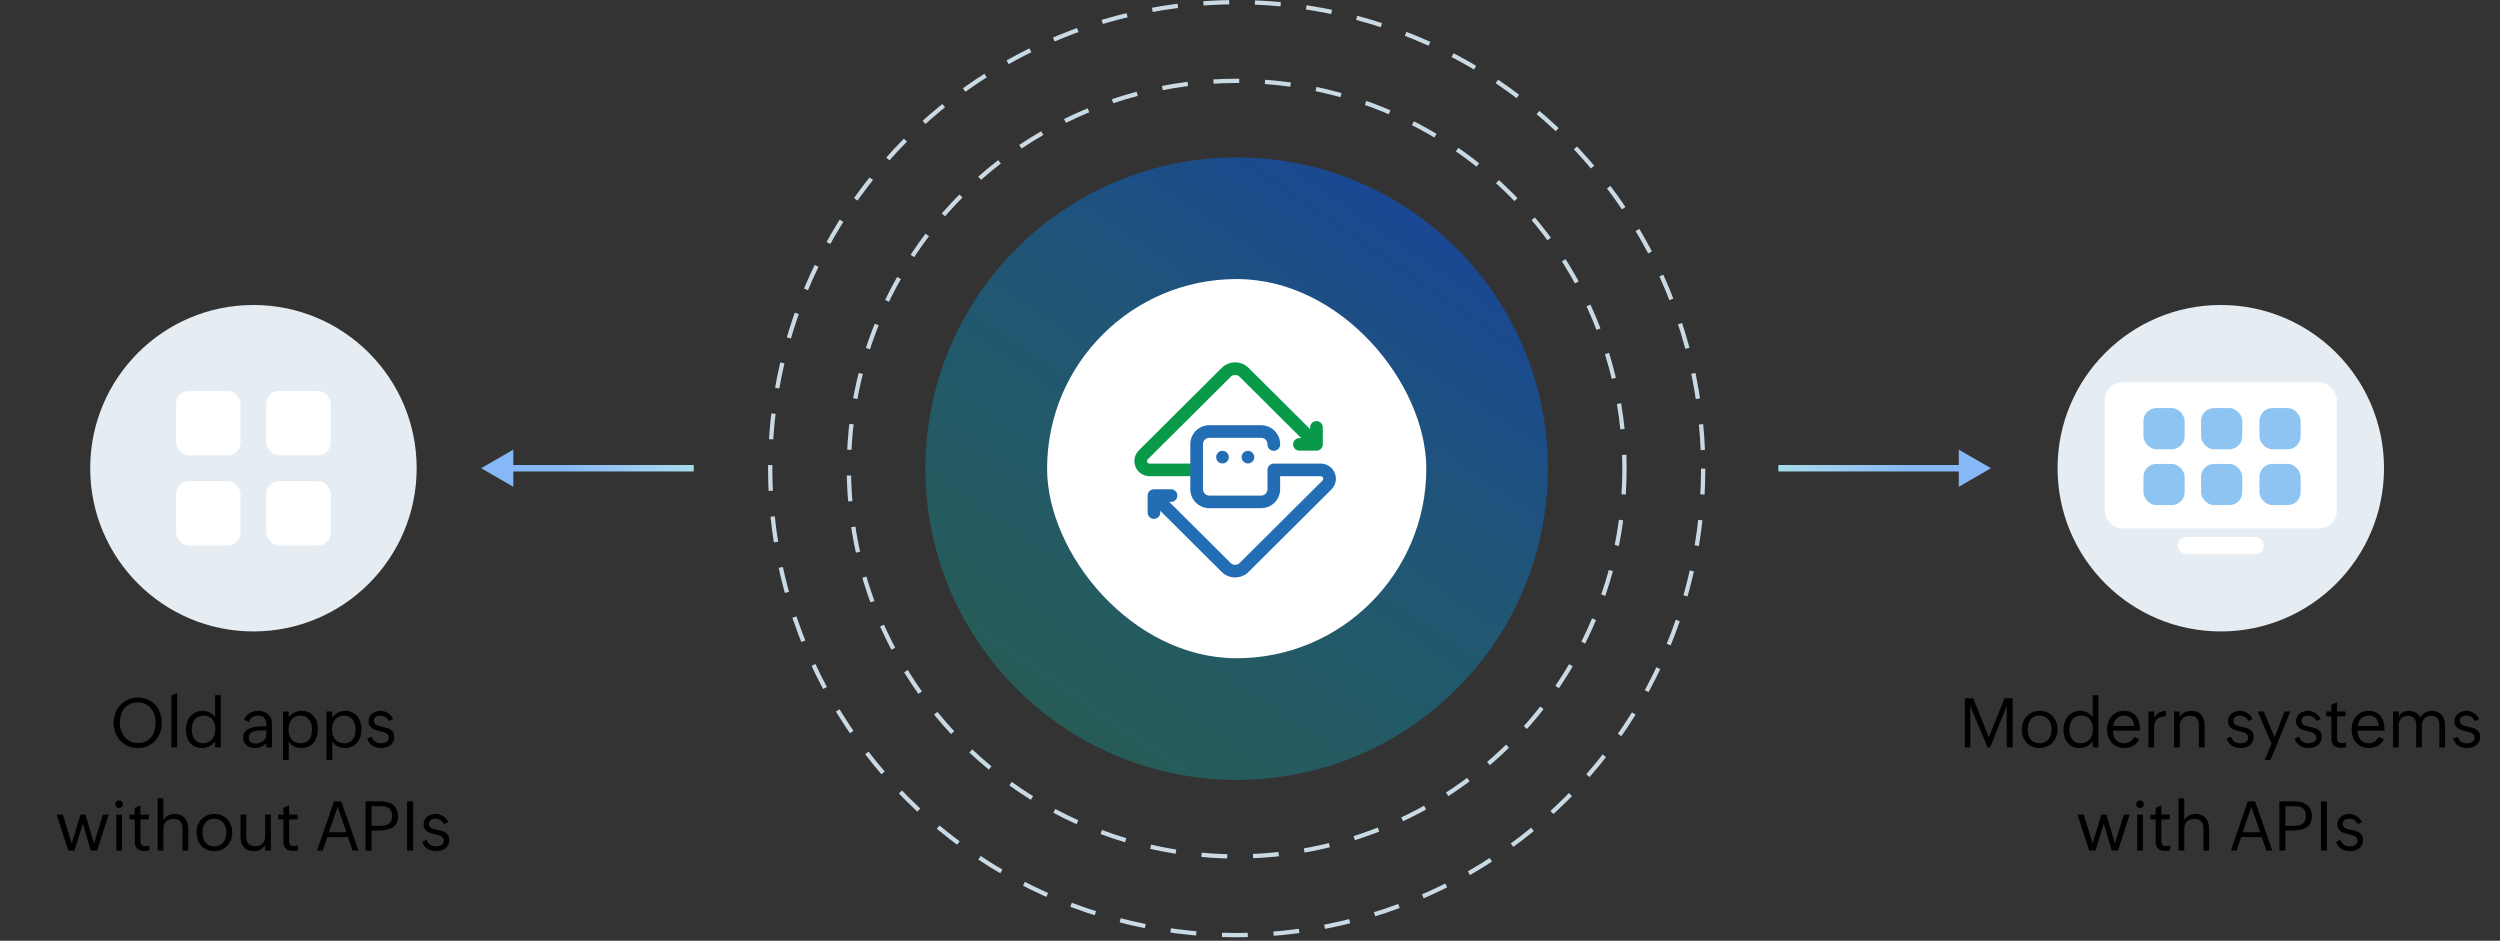 <svg width="582" height="219" viewBox="0 0 582 219" fill="none" xmlns="http://www.w3.org/2000/svg">
<rect x="0" y="0" width="582" height="219" fill="#333333" stroke="none"/>
<circle cx="287.899" cy="109.1" r="72.456" fill="url(#paint0_linear_6197_308)"/>
<circle cx="287.901" cy="109.1" r="90.278" stroke="#CADAE5" stroke-dasharray="6 6"/>
<circle cx="287.901" cy="109.1" r="108.6" stroke="#CADAE5" stroke-dasharray="6 6"/>
<rect x="243.762" y="64.961" width="88.279" height="88.279" rx="44.14" fill="white"/>
<path d="M307.616 104.379C307.625 104.369 307.633 104.359 307.642 104.348C307.649 104.34 307.654 104.333 307.661 104.324C307.67 104.312 307.678 104.3 307.687 104.288C307.692 104.281 307.698 104.274 307.703 104.265C307.711 104.253 307.72 104.239 307.727 104.227C307.732 104.22 307.736 104.214 307.741 104.205C307.748 104.193 307.757 104.179 307.763 104.167C307.769 104.158 307.772 104.151 307.777 104.143C307.784 104.131 307.789 104.119 307.796 104.107C307.802 104.098 307.805 104.088 307.81 104.079C307.816 104.067 307.821 104.056 307.826 104.044C307.831 104.034 307.836 104.022 307.84 104.012C307.843 104.001 307.848 103.991 307.852 103.98C307.857 103.968 307.862 103.956 307.866 103.942C307.869 103.934 307.873 103.925 307.875 103.917C307.88 103.903 307.883 103.889 307.888 103.873C307.89 103.865 307.894 103.858 307.895 103.849C307.899 103.834 307.904 103.818 307.907 103.803C307.909 103.796 307.911 103.789 307.913 103.78C307.916 103.765 307.92 103.749 307.923 103.732C307.923 103.725 307.927 103.716 307.927 103.709C307.93 103.694 307.932 103.678 307.935 103.661C307.935 103.652 307.937 103.644 307.939 103.635C307.94 103.62 307.942 103.606 307.944 103.59C307.944 103.578 307.946 103.568 307.947 103.556C307.947 103.544 307.949 103.532 307.951 103.519C307.951 103.499 307.951 103.476 307.951 103.456C307.951 103.452 307.951 103.45 307.951 103.447V99.493C307.951 98.683 307.292 98.025 306.476 98.025C305.661 98.025 305.001 98.681 305.001 99.493V99.904L290.671 85.645C289.834 84.813 288.724 84.356 287.543 84.356C286.361 84.356 285.251 84.813 284.414 85.645L265.12 104.849C264.105 105.859 263.803 107.366 264.353 108.687C264.903 110.008 266.185 110.861 267.622 110.861H278.562C279.376 110.861 280.037 110.205 280.037 109.393C280.037 108.582 279.378 107.926 278.562 107.926H267.622C267.278 107.926 267.133 107.7 267.077 107.563C267.022 107.427 266.963 107.164 267.205 106.924L286.502 87.721C286.781 87.443 287.15 87.291 287.544 87.291C287.938 87.291 288.308 87.443 288.587 87.721L302.918 101.983H302.505C301.691 101.983 301.03 102.639 301.03 103.45C301.03 104.262 301.689 104.918 302.505 104.918H306.476C306.5 104.918 306.526 104.918 306.551 104.916C306.559 104.916 306.57 104.916 306.579 104.915C306.592 104.915 306.608 104.913 306.622 104.911C306.636 104.911 306.648 104.908 306.662 104.906C306.672 104.906 306.683 104.904 306.693 104.902C306.707 104.901 306.722 104.897 306.736 104.896C306.745 104.896 306.754 104.892 306.762 104.89C306.778 104.887 306.792 104.884 306.808 104.88C306.816 104.878 306.825 104.877 306.834 104.875C306.847 104.871 306.861 104.868 306.877 104.863C306.886 104.861 306.894 104.858 306.905 104.856C306.919 104.852 306.931 104.847 306.945 104.844C306.955 104.84 306.965 104.837 306.974 104.833C306.986 104.83 306.997 104.825 307.009 104.82C307.019 104.816 307.031 104.811 307.042 104.806C307.052 104.802 307.063 104.797 307.071 104.792C307.083 104.787 307.096 104.782 307.108 104.775C307.116 104.771 307.125 104.766 307.134 104.763C307.148 104.756 307.16 104.749 307.174 104.742C307.181 104.738 307.187 104.733 307.196 104.73C307.21 104.723 307.224 104.714 307.238 104.706C307.245 104.702 307.252 104.697 307.257 104.694C307.271 104.685 307.285 104.676 307.299 104.668C307.305 104.662 307.312 104.659 307.318 104.654C307.33 104.645 307.344 104.637 307.356 104.626C307.363 104.621 307.371 104.614 307.378 104.609C307.389 104.6 307.401 104.592 307.411 104.583C307.422 104.574 307.432 104.566 307.441 104.557C307.449 104.55 307.456 104.543 307.465 104.536C307.501 104.504 307.536 104.469 307.569 104.433C307.576 104.426 307.583 104.417 307.588 104.41C307.597 104.4 307.607 104.39 307.616 104.379Z" fill="#089949"/>
<path d="M284.596 107.887C285.41 107.887 286.071 107.23 286.071 106.42C286.071 105.609 285.41 104.952 284.596 104.952C283.781 104.952 283.121 105.609 283.121 106.42C283.121 107.23 283.781 107.887 284.596 107.887Z" fill="#226DB4"/>
<path d="M290.52 107.891C291.334 107.891 291.994 107.234 291.994 106.423C291.994 105.612 291.334 104.955 290.52 104.955C289.705 104.955 289.045 105.612 289.045 106.423C289.045 107.234 289.705 107.891 290.52 107.891Z" fill="#226DB4"/>
<path d="M310.732 110.1C310.182 108.779 308.9 107.926 307.464 107.926H296.542C295.728 107.926 295.067 108.582 295.067 109.394V113.899C295.067 114.71 294.405 115.37 293.589 115.37H281.533C280.718 115.37 280.055 114.71 280.055 113.899V103.396C280.055 102.584 280.718 101.925 281.533 101.925H293.589C294.405 101.925 295.067 102.584 295.067 103.396V103.485C295.067 104.295 295.727 104.953 296.542 104.953C297.357 104.953 298.017 104.297 298.017 103.485V103.396C298.017 100.966 296.03 98.989 293.589 98.989H281.533C279.092 98.989 277.105 100.966 277.105 103.396V113.899C277.105 116.328 279.092 118.305 281.533 118.305H293.589C296.03 118.305 298.017 116.328 298.017 113.899V110.862H307.464C307.807 110.862 307.953 111.088 308.008 111.224C308.064 111.359 308.123 111.623 307.88 111.863L288.584 131.067C288.01 131.638 287.074 131.638 286.498 131.067L272.201 116.838H272.614C273.427 116.838 274.088 116.181 274.088 115.37C274.088 114.558 273.429 113.902 272.614 113.902H268.642C268.618 113.902 268.592 113.902 268.568 113.904C268.559 113.904 268.549 113.904 268.54 113.906C268.526 113.906 268.51 113.907 268.497 113.909C268.483 113.909 268.47 113.913 268.457 113.914C268.446 113.914 268.436 113.916 268.425 113.918C268.411 113.92 268.396 113.923 268.382 113.925C268.373 113.925 268.365 113.928 268.354 113.93C268.339 113.933 268.325 113.937 268.309 113.94C268.3 113.942 268.292 113.944 268.283 113.945C268.269 113.949 268.255 113.952 268.24 113.958C268.231 113.959 268.222 113.963 268.212 113.964C268.198 113.968 268.186 113.973 268.172 113.977C268.162 113.98 268.151 113.983 268.143 113.987C268.13 113.99 268.12 113.995 268.108 114.001C268.097 114.004 268.085 114.009 268.075 114.014C268.065 114.018 268.054 114.023 268.045 114.028C268.033 114.033 268.021 114.039 268.009 114.046C268 114.049 267.992 114.054 267.983 114.058C267.969 114.065 267.957 114.071 267.943 114.078C267.936 114.082 267.929 114.087 267.921 114.09C267.907 114.097 267.893 114.106 267.879 114.115C267.872 114.118 267.867 114.123 267.86 114.127C267.846 114.135 267.832 114.144 267.818 114.153C267.811 114.156 267.806 114.161 267.799 114.166C267.785 114.175 267.773 114.185 267.759 114.194C267.752 114.199 267.745 114.204 267.738 114.211C267.726 114.22 267.716 114.229 267.704 114.239C267.695 114.246 267.685 114.254 267.676 114.263C267.667 114.27 267.659 114.279 267.65 114.286C267.633 114.301 267.613 114.318 267.598 114.336C267.58 114.353 267.565 114.37 267.547 114.387C267.539 114.396 267.532 114.405 267.525 114.413C267.516 114.422 267.509 114.432 267.501 114.441C267.492 114.453 267.483 114.463 267.473 114.476C267.468 114.482 267.461 114.489 267.456 114.498C267.447 114.51 267.436 114.524 267.428 114.536C267.423 114.543 267.419 114.55 267.414 114.555C267.405 114.569 267.397 114.583 267.388 114.595C267.384 114.602 267.379 114.608 267.376 114.614C267.367 114.627 267.36 114.641 267.351 114.653C267.348 114.66 267.343 114.669 267.339 114.676C267.332 114.688 267.325 114.702 267.318 114.716C267.315 114.724 267.31 114.733 267.306 114.741C267.301 114.753 267.296 114.766 267.291 114.778C267.286 114.788 267.282 114.798 267.277 114.809C267.272 114.819 267.268 114.831 267.265 114.842C267.259 114.854 267.256 114.866 267.251 114.878C267.247 114.888 267.244 114.897 267.24 114.907C267.235 114.921 267.232 114.933 267.227 114.947C267.223 114.956 267.221 114.964 267.22 114.973C267.216 114.987 267.211 115.002 267.207 115.016C267.206 115.025 267.204 115.031 267.202 115.04C267.199 115.056 267.195 115.069 267.192 115.085C267.192 115.094 267.188 115.102 267.187 115.111C267.183 115.126 267.181 115.14 267.18 115.156C267.18 115.166 267.178 115.175 267.176 115.185C267.176 115.199 267.173 115.213 267.171 115.227C267.171 115.24 267.169 115.254 267.168 115.268C267.168 115.278 267.168 115.289 267.166 115.299C267.166 115.323 267.164 115.347 267.164 115.372V119.324C267.164 120.134 267.823 120.792 268.639 120.792C269.454 120.792 270.113 120.135 270.113 119.324V118.913L284.411 133.142C285.274 134 286.406 134.429 287.539 134.429C288.672 134.429 289.805 133.999 290.667 133.14L309.964 113.937C310.979 112.927 311.28 111.419 310.73 110.098L310.732 110.1Z" fill="#226DB4"/>
<path d="M112 109L119.5 113.33V104.67L112 109ZM161.5 108.25H118.75V109.75H161.5V108.25Z" fill="url(#paint1_linear_6197_308)"/>
<path d="M463.5 109L456 113.33V104.67L463.5 109ZM414 108.25H456.75V109.75H414V108.25Z" fill="url(#paint2_linear_6197_308)"/>
<circle cx="59" cy="109" r="38" fill="#E5EDF2"/>
<circle cx="517" cy="109" r="38" fill="#E5EDF2"/>
<rect x="490" y="89" width="54" height="34" rx="4" fill="white"/>
<rect x="507" y="125" width="20" height="4" rx="2" fill="white"/>
<path d="M32.086 174.141C31.253 174.141 30.49 173.99 29.797 173.688C29.104 173.38 28.51 172.961 28.016 172.43C27.526 171.898 27.143 171.276 26.867 170.562C26.596 169.849 26.461 169.083 26.461 168.266C26.461 167.443 26.599 166.674 26.875 165.961C27.151 165.242 27.539 164.62 28.039 164.094C28.539 163.568 29.135 163.154 29.828 162.852C30.521 162.549 31.284 162.398 32.117 162.398C32.961 162.398 33.724 162.552 34.406 162.859C35.094 163.167 35.677 163.586 36.156 164.117C36.641 164.648 37.013 165.271 37.273 165.984C37.539 166.698 37.672 167.458 37.672 168.266C37.672 169.083 37.536 169.849 37.266 170.562C37 171.276 36.622 171.898 36.133 172.43C35.643 172.961 35.055 173.38 34.367 173.688C33.685 173.99 32.925 174.141 32.086 174.141ZM32.125 172.992C32.828 172.992 33.438 172.862 33.953 172.602C34.469 172.341 34.896 171.99 35.234 171.547C35.573 171.104 35.823 170.594 35.984 170.016C36.151 169.432 36.234 168.82 36.234 168.18C36.234 167.555 36.143 166.961 35.961 166.398C35.779 165.836 35.51 165.344 35.156 164.922C34.807 164.495 34.375 164.156 33.859 163.906C33.349 163.651 32.76 163.523 32.094 163.523C31.375 163.523 30.753 163.651 30.227 163.906C29.701 164.156 29.263 164.5 28.914 164.938C28.57 165.37 28.315 165.878 28.148 166.461C27.982 167.044 27.898 167.669 27.898 168.336C27.898 168.956 27.995 169.547 28.188 170.109C28.385 170.672 28.667 171.167 29.031 171.594C29.396 172.021 29.838 172.362 30.359 172.617C30.885 172.867 31.474 172.992 32.125 172.992ZM39.891 161.898L41.234 161.305V174H39.891V161.898ZM50.078 172.555C49.922 172.794 49.729 173.013 49.5 173.211C49.276 173.409 49.029 173.576 48.758 173.711C48.487 173.846 48.203 173.951 47.906 174.023C47.615 174.102 47.328 174.141 47.047 174.141C46.417 174.141 45.865 174.029 45.391 173.805C44.917 173.576 44.523 173.268 44.211 172.883C43.898 172.492 43.664 172.036 43.508 171.516C43.352 170.995 43.273 170.44 43.273 169.852C43.273 169.273 43.359 168.721 43.531 168.195C43.708 167.664 43.964 167.198 44.297 166.797C44.63 166.396 45.036 166.078 45.516 165.844C45.995 165.604 46.542 165.484 47.156 165.484C47.453 165.484 47.742 165.516 48.023 165.578C48.305 165.635 48.57 165.727 48.82 165.852C49.075 165.971 49.31 166.125 49.523 166.312C49.737 166.5 49.922 166.721 50.078 166.977V161.844H51.406V174H50.078V172.555ZM47.242 173.031C47.737 173.031 48.164 172.945 48.523 172.773C48.883 172.602 49.182 172.367 49.422 172.07C49.661 171.773 49.839 171.424 49.953 171.023C50.068 170.622 50.125 170.193 50.125 169.734C50.125 169.292 50.07 168.88 49.961 168.5C49.852 168.115 49.685 167.781 49.461 167.5C49.237 167.219 48.95 166.997 48.602 166.836C48.258 166.674 47.849 166.594 47.375 166.594C46.87 166.594 46.443 166.685 46.094 166.867C45.75 167.044 45.469 167.286 45.25 167.594C45.036 167.896 44.883 168.247 44.789 168.648C44.695 169.049 44.648 169.471 44.648 169.914C44.648 170.31 44.7 170.695 44.805 171.07C44.909 171.445 45.068 171.779 45.281 172.07C45.495 172.362 45.763 172.596 46.086 172.773C46.414 172.945 46.8 173.031 47.242 173.031ZM61.992 172.945C61.69 173.346 61.302 173.646 60.828 173.844C60.354 174.042 59.862 174.141 59.352 174.141C58.982 174.141 58.63 174.089 58.297 173.984C57.964 173.88 57.672 173.727 57.422 173.523C57.172 173.315 56.971 173.06 56.82 172.758C56.675 172.451 56.602 172.096 56.602 171.695C56.602 171.268 56.682 170.909 56.844 170.617C57.01 170.32 57.229 170.076 57.5 169.883C57.776 169.69 58.091 169.539 58.445 169.43C58.8 169.32 59.164 169.242 59.539 169.195C59.919 169.143 60.294 169.112 60.664 169.102C61.039 169.091 61.383 169.086 61.695 169.086H61.992V169.031C61.992 168.672 61.966 168.344 61.914 168.047C61.867 167.745 61.771 167.487 61.625 167.273C61.484 167.06 61.284 166.893 61.023 166.773C60.768 166.654 60.435 166.594 60.023 166.594C59.794 166.594 59.57 166.628 59.352 166.695C59.133 166.763 58.93 166.862 58.742 166.992C58.555 167.117 58.391 167.271 58.25 167.453C58.109 167.63 58.003 167.828 57.93 168.047L56.797 167.555C56.948 167.206 57.135 166.904 57.359 166.648C57.589 166.388 57.846 166.172 58.133 166C58.419 165.828 58.729 165.701 59.062 165.617C59.396 165.529 59.745 165.484 60.109 165.484C60.578 165.484 61.008 165.555 61.398 165.695C61.794 165.831 62.133 166.029 62.414 166.289C62.7 166.549 62.922 166.867 63.078 167.242C63.24 167.617 63.32 168.042 63.32 168.516V174H61.992V172.945ZM60.844 170.031C60.661 170.031 60.464 170.039 60.25 170.055C60.036 170.065 59.82 170.091 59.602 170.133C59.388 170.174 59.18 170.232 58.977 170.305C58.773 170.378 58.594 170.477 58.438 170.602C58.286 170.721 58.164 170.87 58.07 171.047C57.977 171.224 57.93 171.435 57.93 171.68C57.93 171.935 57.966 172.154 58.039 172.336C58.117 172.513 58.224 172.659 58.359 172.773C58.495 172.883 58.656 172.964 58.844 173.016C59.031 173.062 59.237 173.086 59.461 173.086C59.768 173.086 60.073 173.044 60.375 172.961C60.677 172.872 60.948 172.742 61.188 172.57C61.427 172.398 61.62 172.188 61.766 171.938C61.917 171.688 61.992 171.398 61.992 171.07V170.031H60.844ZM65.883 165.633H67.211V167.039C67.357 166.794 67.542 166.578 67.766 166.391C67.995 166.198 68.242 166.034 68.508 165.898C68.779 165.763 69.06 165.661 69.352 165.594C69.643 165.521 69.927 165.484 70.203 165.484C70.838 165.484 71.393 165.599 71.867 165.828C72.346 166.057 72.742 166.367 73.055 166.758C73.372 167.148 73.609 167.602 73.766 168.117C73.927 168.633 74.008 169.18 74.008 169.758C74.008 170.346 73.924 170.906 73.758 171.438C73.596 171.969 73.357 172.435 73.039 172.836C72.727 173.237 72.336 173.555 71.867 173.789C71.398 174.023 70.859 174.141 70.25 174.141C69.948 174.141 69.648 174.109 69.352 174.047C69.055 173.984 68.773 173.891 68.508 173.766C68.242 173.635 67.997 173.477 67.773 173.289C67.549 173.096 67.362 172.872 67.211 172.617V176.914H65.883V165.633ZM69.992 173.031C70.492 173.031 70.912 172.943 71.25 172.766C71.588 172.589 71.859 172.352 72.062 172.055C72.266 171.753 72.412 171.404 72.5 171.008C72.588 170.612 72.633 170.195 72.633 169.758C72.633 169.352 72.578 168.958 72.469 168.578C72.359 168.198 72.195 167.862 71.977 167.57C71.758 167.273 71.482 167.036 71.148 166.859C70.815 166.682 70.424 166.594 69.977 166.594C69.487 166.594 69.065 166.682 68.711 166.859C68.357 167.031 68.065 167.266 67.836 167.562C67.607 167.859 67.438 168.203 67.328 168.594C67.219 168.984 67.164 169.398 67.164 169.836C67.164 170.294 67.221 170.719 67.336 171.109C67.456 171.495 67.633 171.831 67.867 172.117C68.102 172.404 68.396 172.628 68.75 172.789C69.104 172.951 69.518 173.031 69.992 173.031ZM76.023 165.633H77.352V167.039C77.497 166.794 77.682 166.578 77.906 166.391C78.135 166.198 78.383 166.034 78.648 165.898C78.919 165.763 79.201 165.661 79.492 165.594C79.784 165.521 80.068 165.484 80.344 165.484C80.979 165.484 81.534 165.599 82.008 165.828C82.487 166.057 82.883 166.367 83.195 166.758C83.513 167.148 83.75 167.602 83.906 168.117C84.068 168.633 84.148 169.18 84.148 169.758C84.148 170.346 84.065 170.906 83.898 171.438C83.737 171.969 83.497 172.435 83.18 172.836C82.867 173.237 82.477 173.555 82.008 173.789C81.539 174.023 81 174.141 80.391 174.141C80.088 174.141 79.789 174.109 79.492 174.047C79.195 173.984 78.914 173.891 78.648 173.766C78.383 173.635 78.138 173.477 77.914 173.289C77.69 173.096 77.503 172.872 77.352 172.617V176.914H76.023V165.633ZM80.133 173.031C80.633 173.031 81.052 172.943 81.391 172.766C81.729 172.589 82 172.352 82.203 172.055C82.406 171.753 82.552 171.404 82.641 171.008C82.729 170.612 82.773 170.195 82.773 169.758C82.773 169.352 82.719 168.958 82.609 168.578C82.5 168.198 82.336 167.862 82.117 167.57C81.898 167.273 81.622 167.036 81.289 166.859C80.956 166.682 80.565 166.594 80.117 166.594C79.628 166.594 79.206 166.682 78.852 166.859C78.497 167.031 78.206 167.266 77.977 167.562C77.747 167.859 77.578 168.203 77.469 168.594C77.359 168.984 77.305 169.398 77.305 169.836C77.305 170.294 77.362 170.719 77.477 171.109C77.596 171.495 77.773 171.831 78.008 172.117C78.242 172.404 78.537 172.628 78.891 172.789C79.245 172.951 79.659 173.031 80.133 173.031ZM86.5 171.516C86.656 172 86.922 172.375 87.297 172.641C87.677 172.901 88.12 173.031 88.625 173.031C88.854 173.031 89.081 173.01 89.305 172.969C89.529 172.922 89.729 172.849 89.906 172.75C90.083 172.646 90.227 172.51 90.336 172.344C90.445 172.177 90.5 171.969 90.5 171.719C90.5 171.469 90.443 171.263 90.328 171.102C90.219 170.935 90.068 170.797 89.875 170.688C89.688 170.578 89.471 170.49 89.227 170.422C88.982 170.349 88.727 170.281 88.461 170.219C88.143 170.141 87.826 170.055 87.508 169.961C87.19 169.867 86.904 169.737 86.648 169.57C86.393 169.398 86.185 169.177 86.023 168.906C85.867 168.63 85.789 168.276 85.789 167.844C85.789 167.474 85.87 167.143 86.031 166.852C86.193 166.56 86.404 166.312 86.664 166.109C86.924 165.906 87.221 165.753 87.555 165.648C87.888 165.539 88.229 165.484 88.578 165.484C89.219 165.484 89.794 165.656 90.305 166C90.82 166.339 91.232 166.802 91.539 167.391L90.516 167.844C90.328 167.438 90.055 167.128 89.695 166.914C89.341 166.701 88.953 166.594 88.531 166.594C88.344 166.594 88.159 166.617 87.977 166.664C87.799 166.706 87.638 166.776 87.492 166.875C87.352 166.974 87.237 167.102 87.148 167.258C87.065 167.409 87.023 167.591 87.023 167.805C87.023 168.044 87.078 168.242 87.188 168.398C87.302 168.555 87.451 168.685 87.633 168.789C87.82 168.888 88.037 168.969 88.281 169.031C88.526 169.094 88.781 169.154 89.047 169.211C89.37 169.279 89.693 169.357 90.016 169.445C90.338 169.529 90.63 169.654 90.891 169.82C91.151 169.982 91.362 170.201 91.523 170.477C91.685 170.747 91.766 171.102 91.766 171.539C91.766 171.987 91.68 172.375 91.508 172.703C91.336 173.031 91.107 173.302 90.82 173.516C90.534 173.729 90.206 173.888 89.836 173.992C89.466 174.091 89.083 174.141 88.688 174.141C87.922 174.141 87.255 173.958 86.688 173.594C86.125 173.224 85.721 172.68 85.477 171.961L86.5 171.516ZM13.18 189.633H14.625L16.703 196.367L18.734 189.633H19.883L21.883 196.367L23.953 189.633H25.312L22.609 198H21.133L19.297 191.727L17.344 198H15.883L13.18 189.633ZM27.078 189.648H28.406V198H27.078V189.648ZM26.836 187.227C26.836 186.977 26.919 186.768 27.086 186.602C27.258 186.43 27.469 186.344 27.719 186.344C27.969 186.344 28.177 186.43 28.344 186.602C28.516 186.768 28.602 186.977 28.602 187.227C28.602 187.477 28.516 187.688 28.344 187.859C28.177 188.026 27.969 188.109 27.719 188.109C27.469 188.109 27.258 188.026 27.086 187.859C26.919 187.688 26.836 187.477 26.836 187.227ZM34.758 197.938C34.393 198.052 34.01 198.109 33.609 198.109C32.88 198.109 32.323 197.93 31.938 197.57C31.557 197.211 31.367 196.656 31.367 195.906V190.75H30.164V189.633H31.367V188.062L32.695 187.484V189.633H34.648V190.75H32.695V195.773C32.695 195.951 32.714 196.115 32.75 196.266C32.786 196.411 32.846 196.539 32.93 196.648C33.013 196.758 33.125 196.844 33.266 196.906C33.406 196.964 33.581 196.992 33.789 196.992C34.091 196.992 34.414 196.932 34.758 196.812V197.938ZM36.703 185.844H38.031V190.961C38.297 190.445 38.664 190.07 39.133 189.836C39.602 189.602 40.122 189.484 40.695 189.484C41.211 189.484 41.664 189.573 42.055 189.75C42.445 189.922 42.771 190.164 43.031 190.477C43.292 190.784 43.487 191.148 43.617 191.57C43.753 191.992 43.82 192.451 43.82 192.945V198H42.492V192.852C42.492 192.128 42.315 191.578 41.961 191.203C41.607 190.828 41.083 190.641 40.391 190.641C39.646 190.641 39.065 190.846 38.648 191.258C38.237 191.664 38.031 192.221 38.031 192.93V198H36.703V185.844ZM49.859 198.141C49.234 198.141 48.667 198.029 48.156 197.805C47.651 197.581 47.219 197.276 46.859 196.891C46.505 196.5 46.232 196.044 46.039 195.523C45.846 194.997 45.75 194.435 45.75 193.836C45.75 193.216 45.852 192.641 46.055 192.109C46.263 191.578 46.55 191.12 46.914 190.734C47.284 190.344 47.727 190.039 48.242 189.82C48.758 189.596 49.323 189.484 49.938 189.484C50.562 189.484 51.13 189.596 51.641 189.82C52.151 190.044 52.586 190.352 52.945 190.742C53.305 191.133 53.581 191.591 53.773 192.117C53.971 192.638 54.07 193.198 54.07 193.797C54.07 194.411 53.966 194.984 53.758 195.516C53.555 196.047 53.266 196.508 52.891 196.898C52.521 197.284 52.078 197.589 51.562 197.812C51.047 198.031 50.479 198.141 49.859 198.141ZM49.883 197.031C50.362 197.031 50.779 196.943 51.133 196.766C51.487 196.589 51.779 196.352 52.008 196.055C52.242 195.758 52.414 195.417 52.523 195.031C52.638 194.641 52.695 194.234 52.695 193.812C52.695 193.375 52.635 192.964 52.516 192.578C52.401 192.188 52.224 191.846 51.984 191.555C51.75 191.258 51.456 191.023 51.102 190.852C50.747 190.68 50.336 190.594 49.867 190.594C49.393 190.594 48.982 190.682 48.633 190.859C48.289 191.031 48.005 191.266 47.781 191.562C47.557 191.859 47.391 192.203 47.281 192.594C47.177 192.979 47.125 193.388 47.125 193.82C47.125 194.273 47.182 194.695 47.297 195.086C47.411 195.477 47.583 195.818 47.812 196.109C48.047 196.396 48.336 196.622 48.68 196.789C49.023 196.951 49.425 197.031 49.883 197.031ZM61.727 196.672C61.477 197.182 61.122 197.555 60.664 197.789C60.206 198.023 59.7 198.141 59.148 198.141C58.643 198.141 58.193 198.068 57.797 197.922C57.406 197.776 57.078 197.565 56.812 197.289C56.547 197.013 56.344 196.677 56.203 196.281C56.068 195.885 56 195.435 56 194.93V189.633H57.328V194.867C57.328 195.586 57.513 196.12 57.883 196.469C58.253 196.818 58.792 196.992 59.5 196.992C59.849 196.992 60.161 196.938 60.438 196.828C60.714 196.719 60.945 196.565 61.133 196.367C61.325 196.164 61.471 195.922 61.57 195.641C61.675 195.359 61.727 195.047 61.727 194.703V189.633H63.055V198H61.727V196.672ZM69.367 197.938C69.003 198.052 68.62 198.109 68.219 198.109C67.49 198.109 66.932 197.93 66.547 197.57C66.167 197.211 65.977 196.656 65.977 195.906V190.75H64.773V189.633H65.977V188.062L67.305 187.484V189.633H69.258V190.75H67.305V195.773C67.305 195.951 67.323 196.115 67.359 196.266C67.396 196.411 67.456 196.539 67.539 196.648C67.622 196.758 67.734 196.844 67.875 196.906C68.016 196.964 68.19 196.992 68.398 196.992C68.701 196.992 69.023 196.932 69.367 196.812V197.938ZM77.75 186.562H79.461L83.453 198H82.07L81.016 194.867H76.188L75.133 198H73.82L77.75 186.562ZM80.648 193.758L78.602 187.828L76.555 193.758H80.648ZM85.102 186.562H88.672C89.224 186.562 89.742 186.628 90.227 186.758C90.716 186.883 91.141 187.086 91.5 187.367C91.865 187.643 92.151 188 92.359 188.438C92.568 188.875 92.672 189.406 92.672 190.031C92.672 190.536 92.602 190.971 92.461 191.336C92.326 191.695 92.135 192 91.891 192.25C91.646 192.495 91.357 192.69 91.023 192.836C90.695 192.982 90.338 193.094 89.953 193.172C89.568 193.25 89.164 193.302 88.742 193.328C88.326 193.349 87.906 193.359 87.484 193.359L86.492 193.344V198H85.102V186.562ZM88.766 192.242C89.557 192.242 90.174 192.062 90.617 191.703C91.06 191.339 91.281 190.747 91.281 189.93C91.281 189.508 91.221 189.154 91.102 188.867C90.987 188.581 90.82 188.352 90.602 188.18C90.383 188.003 90.117 187.875 89.805 187.797C89.497 187.719 89.151 187.68 88.766 187.68H86.492V192.242H88.766ZM94.781 186.562H96.172V198H94.781V186.562ZM99.32 195.516C99.477 196 99.742 196.375 100.117 196.641C100.497 196.901 100.94 197.031 101.445 197.031C101.674 197.031 101.901 197.01 102.125 196.969C102.349 196.922 102.549 196.849 102.727 196.75C102.904 196.646 103.047 196.51 103.156 196.344C103.266 196.177 103.32 195.969 103.32 195.719C103.32 195.469 103.263 195.263 103.148 195.102C103.039 194.935 102.888 194.797 102.695 194.688C102.508 194.578 102.292 194.49 102.047 194.422C101.802 194.349 101.547 194.281 101.281 194.219C100.964 194.141 100.646 194.055 100.328 193.961C100.01 193.867 99.724 193.737 99.469 193.57C99.213 193.398 99.005 193.177 98.844 192.906C98.688 192.63 98.609 192.276 98.609 191.844C98.609 191.474 98.69 191.143 98.852 190.852C99.013 190.56 99.224 190.312 99.484 190.109C99.745 189.906 100.042 189.753 100.375 189.648C100.708 189.539 101.049 189.484 101.398 189.484C102.039 189.484 102.615 189.656 103.125 190C103.641 190.339 104.052 190.802 104.359 191.391L103.336 191.844C103.148 191.438 102.875 191.128 102.516 190.914C102.161 190.701 101.773 190.594 101.352 190.594C101.164 190.594 100.979 190.617 100.797 190.664C100.62 190.706 100.458 190.776 100.312 190.875C100.172 190.974 100.057 191.102 99.969 191.258C99.885 191.409 99.844 191.591 99.844 191.805C99.844 192.044 99.898 192.242 100.008 192.398C100.122 192.555 100.271 192.685 100.453 192.789C100.641 192.888 100.857 192.969 101.102 193.031C101.346 193.094 101.602 193.154 101.867 193.211C102.19 193.279 102.513 193.357 102.836 193.445C103.159 193.529 103.451 193.654 103.711 193.82C103.971 193.982 104.182 194.201 104.344 194.477C104.505 194.747 104.586 195.102 104.586 195.539C104.586 195.987 104.5 196.375 104.328 196.703C104.156 197.031 103.927 197.302 103.641 197.516C103.354 197.729 103.026 197.888 102.656 197.992C102.286 198.091 101.904 198.141 101.508 198.141C100.742 198.141 100.076 197.958 99.508 197.594C98.945 197.224 98.542 196.68 98.297 195.961L99.32 195.516Z" fill="black"/>
<path d="M457.414 162.562H459.352L463.016 171.633L466.633 162.562H468.555V174H467.164V164.367L463.289 174H462.695L458.695 164.367V174H457.414V162.562ZM474.781 174.141C474.156 174.141 473.589 174.029 473.078 173.805C472.573 173.581 472.141 173.276 471.781 172.891C471.427 172.5 471.154 172.044 470.961 171.523C470.768 170.997 470.672 170.435 470.672 169.836C470.672 169.216 470.773 168.641 470.977 168.109C471.185 167.578 471.471 167.12 471.836 166.734C472.206 166.344 472.648 166.039 473.164 165.82C473.68 165.596 474.245 165.484 474.859 165.484C475.484 165.484 476.052 165.596 476.562 165.82C477.073 166.044 477.508 166.352 477.867 166.742C478.227 167.133 478.503 167.591 478.695 168.117C478.893 168.638 478.992 169.198 478.992 169.797C478.992 170.411 478.888 170.984 478.68 171.516C478.477 172.047 478.188 172.508 477.812 172.898C477.443 173.284 477 173.589 476.484 173.812C475.969 174.031 475.401 174.141 474.781 174.141ZM474.805 173.031C475.284 173.031 475.701 172.943 476.055 172.766C476.409 172.589 476.701 172.352 476.93 172.055C477.164 171.758 477.336 171.417 477.445 171.031C477.56 170.641 477.617 170.234 477.617 169.812C477.617 169.375 477.557 168.964 477.438 168.578C477.323 168.188 477.146 167.846 476.906 167.555C476.672 167.258 476.378 167.023 476.023 166.852C475.669 166.68 475.258 166.594 474.789 166.594C474.315 166.594 473.904 166.682 473.555 166.859C473.211 167.031 472.927 167.266 472.703 167.562C472.479 167.859 472.312 168.203 472.203 168.594C472.099 168.979 472.047 169.388 472.047 169.82C472.047 170.273 472.104 170.695 472.219 171.086C472.333 171.477 472.505 171.818 472.734 172.109C472.969 172.396 473.258 172.622 473.602 172.789C473.945 172.951 474.346 173.031 474.805 173.031ZM487.18 172.555C487.023 172.794 486.831 173.013 486.602 173.211C486.378 173.409 486.13 173.576 485.859 173.711C485.589 173.846 485.305 173.951 485.008 174.023C484.716 174.102 484.43 174.141 484.148 174.141C483.518 174.141 482.966 174.029 482.492 173.805C482.018 173.576 481.625 173.268 481.312 172.883C481 172.492 480.766 172.036 480.609 171.516C480.453 170.995 480.375 170.44 480.375 169.852C480.375 169.273 480.461 168.721 480.633 168.195C480.81 167.664 481.065 167.198 481.398 166.797C481.732 166.396 482.138 166.078 482.617 165.844C483.096 165.604 483.643 165.484 484.258 165.484C484.555 165.484 484.844 165.516 485.125 165.578C485.406 165.635 485.672 165.727 485.922 165.852C486.177 165.971 486.411 166.125 486.625 166.312C486.839 166.5 487.023 166.721 487.18 166.977V161.844H488.508V174H487.18V172.555ZM484.344 173.031C484.839 173.031 485.266 172.945 485.625 172.773C485.984 172.602 486.284 172.367 486.523 172.07C486.763 171.773 486.94 171.424 487.055 171.023C487.169 170.622 487.227 170.193 487.227 169.734C487.227 169.292 487.172 168.88 487.062 168.5C486.953 168.115 486.786 167.781 486.562 167.5C486.339 167.219 486.052 166.997 485.703 166.836C485.359 166.674 484.951 166.594 484.477 166.594C483.971 166.594 483.544 166.685 483.195 166.867C482.852 167.044 482.57 167.286 482.352 167.594C482.138 167.896 481.984 168.247 481.891 168.648C481.797 169.049 481.75 169.471 481.75 169.914C481.75 170.31 481.802 170.695 481.906 171.07C482.01 171.445 482.169 171.779 482.383 172.07C482.596 172.362 482.865 172.596 483.188 172.773C483.516 172.945 483.901 173.031 484.344 173.031ZM498.055 172.086C497.674 172.768 497.19 173.281 496.602 173.625C496.013 173.969 495.333 174.141 494.562 174.141C493.927 174.141 493.357 174.029 492.852 173.805C492.352 173.576 491.927 173.266 491.578 172.875C491.234 172.484 490.971 172.029 490.789 171.508C490.607 170.982 490.516 170.424 490.516 169.836C490.516 169.242 490.607 168.682 490.789 168.156C490.971 167.63 491.232 167.169 491.57 166.773C491.909 166.378 492.318 166.065 492.797 165.836C493.281 165.602 493.826 165.484 494.43 165.484C495.133 165.484 495.724 165.607 496.203 165.852C496.682 166.096 497.07 166.427 497.367 166.844C497.664 167.26 497.875 167.747 498 168.305C498.13 168.862 498.195 169.453 498.195 170.078H491.891C491.885 170.495 491.94 170.883 492.055 171.242C492.169 171.602 492.339 171.914 492.562 172.18C492.792 172.445 493.073 172.654 493.406 172.805C493.745 172.956 494.133 173.031 494.57 173.031C494.815 173.031 495.049 172.995 495.273 172.922C495.497 172.849 495.706 172.747 495.898 172.617C496.091 172.482 496.266 172.326 496.422 172.148C496.578 171.966 496.711 171.771 496.82 171.562L498.055 172.086ZM496.82 169.008C496.799 168.268 496.586 167.682 496.18 167.25C495.773 166.812 495.19 166.594 494.43 166.594C494.081 166.594 493.76 166.656 493.469 166.781C493.182 166.906 492.932 167.078 492.719 167.297C492.505 167.516 492.331 167.771 492.195 168.062C492.065 168.354 491.979 168.669 491.938 169.008H496.82ZM500.156 165.633H501.484V167.133C501.786 166.57 502.161 166.161 502.609 165.906C503.062 165.646 503.604 165.505 504.234 165.484V166.734C503.776 166.75 503.375 166.81 503.031 166.914C502.688 167.013 502.401 167.169 502.172 167.383C501.943 167.591 501.771 167.862 501.656 168.195C501.542 168.523 501.484 168.927 501.484 169.406V174H500.156V165.633ZM506.125 165.633H507.453V166.961C507.583 166.701 507.745 166.479 507.938 166.297C508.13 166.109 508.344 165.956 508.578 165.836C508.818 165.716 509.07 165.628 509.336 165.57C509.607 165.513 509.885 165.484 510.172 165.484C510.693 165.484 511.146 165.573 511.531 165.75C511.917 165.922 512.234 166.161 512.484 166.469C512.74 166.776 512.93 167.143 513.055 167.57C513.18 167.992 513.242 168.451 513.242 168.945V174H511.914V168.852C511.914 168.138 511.745 167.591 511.406 167.211C511.068 166.831 510.552 166.641 509.859 166.641C509.495 166.641 509.164 166.695 508.867 166.805C508.576 166.909 508.323 167.06 508.109 167.258C507.901 167.456 507.74 167.695 507.625 167.977C507.51 168.258 507.453 168.576 507.453 168.93V174H506.125V165.633ZM519.383 171.516C519.539 172 519.805 172.375 520.18 172.641C520.56 172.901 521.003 173.031 521.508 173.031C521.737 173.031 521.964 173.01 522.188 172.969C522.411 172.922 522.612 172.849 522.789 172.75C522.966 172.646 523.109 172.51 523.219 172.344C523.328 172.177 523.383 171.969 523.383 171.719C523.383 171.469 523.326 171.263 523.211 171.102C523.102 170.935 522.951 170.797 522.758 170.688C522.57 170.578 522.354 170.49 522.109 170.422C521.865 170.349 521.609 170.281 521.344 170.219C521.026 170.141 520.708 170.055 520.391 169.961C520.073 169.867 519.786 169.737 519.531 169.57C519.276 169.398 519.068 169.177 518.906 168.906C518.75 168.63 518.672 168.276 518.672 167.844C518.672 167.474 518.753 167.143 518.914 166.852C519.076 166.56 519.286 166.312 519.547 166.109C519.807 165.906 520.104 165.753 520.438 165.648C520.771 165.539 521.112 165.484 521.461 165.484C522.102 165.484 522.677 165.656 523.188 166C523.703 166.339 524.115 166.802 524.422 167.391L523.398 167.844C523.211 167.438 522.938 167.128 522.578 166.914C522.224 166.701 521.836 166.594 521.414 166.594C521.227 166.594 521.042 166.617 520.859 166.664C520.682 166.706 520.521 166.776 520.375 166.875C520.234 166.974 520.12 167.102 520.031 167.258C519.948 167.409 519.906 167.591 519.906 167.805C519.906 168.044 519.961 168.242 520.07 168.398C520.185 168.555 520.333 168.685 520.516 168.789C520.703 168.888 520.919 168.969 521.164 169.031C521.409 169.094 521.664 169.154 521.93 169.211C522.253 169.279 522.576 169.357 522.898 169.445C523.221 169.529 523.513 169.654 523.773 169.82C524.034 169.982 524.245 170.201 524.406 170.477C524.568 170.747 524.648 171.102 524.648 171.539C524.648 171.987 524.562 172.375 524.391 172.703C524.219 173.031 523.99 173.302 523.703 173.516C523.417 173.729 523.089 173.888 522.719 173.992C522.349 174.091 521.966 174.141 521.57 174.141C520.805 174.141 520.138 173.958 519.57 173.594C519.008 173.224 518.604 172.68 518.359 171.961L519.383 171.516ZM528.82 173.133L525.586 165.633H527.008L529.523 171.633L531.844 165.633H533.203L528.578 176.914H527.234L528.82 173.133ZM535.227 171.516C535.383 172 535.648 172.375 536.023 172.641C536.404 172.901 536.846 173.031 537.352 173.031C537.581 173.031 537.807 173.01 538.031 172.969C538.255 172.922 538.456 172.849 538.633 172.75C538.81 172.646 538.953 172.51 539.062 172.344C539.172 172.177 539.227 171.969 539.227 171.719C539.227 171.469 539.169 171.263 539.055 171.102C538.945 170.935 538.794 170.797 538.602 170.688C538.414 170.578 538.198 170.49 537.953 170.422C537.708 170.349 537.453 170.281 537.188 170.219C536.87 170.141 536.552 170.055 536.234 169.961C535.917 169.867 535.63 169.737 535.375 169.57C535.12 169.398 534.911 169.177 534.75 168.906C534.594 168.63 534.516 168.276 534.516 167.844C534.516 167.474 534.596 167.143 534.758 166.852C534.919 166.56 535.13 166.312 535.391 166.109C535.651 165.906 535.948 165.753 536.281 165.648C536.615 165.539 536.956 165.484 537.305 165.484C537.945 165.484 538.521 165.656 539.031 166C539.547 166.339 539.958 166.802 540.266 167.391L539.242 167.844C539.055 167.438 538.781 167.128 538.422 166.914C538.068 166.701 537.68 166.594 537.258 166.594C537.07 166.594 536.885 166.617 536.703 166.664C536.526 166.706 536.365 166.776 536.219 166.875C536.078 166.974 535.964 167.102 535.875 167.258C535.792 167.409 535.75 167.591 535.75 167.805C535.75 168.044 535.805 168.242 535.914 168.398C536.029 168.555 536.177 168.685 536.359 168.789C536.547 168.888 536.763 168.969 537.008 169.031C537.253 169.094 537.508 169.154 537.773 169.211C538.096 169.279 538.419 169.357 538.742 169.445C539.065 169.529 539.357 169.654 539.617 169.82C539.878 169.982 540.089 170.201 540.25 170.477C540.411 170.747 540.492 171.102 540.492 171.539C540.492 171.987 540.406 172.375 540.234 172.703C540.062 173.031 539.833 173.302 539.547 173.516C539.26 173.729 538.932 173.888 538.562 173.992C538.193 174.091 537.81 174.141 537.414 174.141C536.648 174.141 535.982 173.958 535.414 173.594C534.852 173.224 534.448 172.68 534.203 171.961L535.227 171.516ZM546.133 173.938C545.768 174.052 545.385 174.109 544.984 174.109C544.255 174.109 543.698 173.93 543.312 173.57C542.932 173.211 542.742 172.656 542.742 171.906V166.75H541.539V165.633H542.742V164.062L544.07 163.484V165.633H546.023V166.75H544.07V171.773C544.07 171.951 544.089 172.115 544.125 172.266C544.161 172.411 544.221 172.539 544.305 172.648C544.388 172.758 544.5 172.844 544.641 172.906C544.781 172.964 544.956 172.992 545.164 172.992C545.466 172.992 545.789 172.932 546.133 172.812V173.938ZM554.992 172.086C554.612 172.768 554.128 173.281 553.539 173.625C552.951 173.969 552.271 174.141 551.5 174.141C550.865 174.141 550.294 174.029 549.789 173.805C549.289 173.576 548.865 173.266 548.516 172.875C548.172 172.484 547.909 172.029 547.727 171.508C547.544 170.982 547.453 170.424 547.453 169.836C547.453 169.242 547.544 168.682 547.727 168.156C547.909 167.63 548.169 167.169 548.508 166.773C548.846 166.378 549.255 166.065 549.734 165.836C550.219 165.602 550.763 165.484 551.367 165.484C552.07 165.484 552.661 165.607 553.141 165.852C553.62 166.096 554.008 166.427 554.305 166.844C554.602 167.26 554.812 167.747 554.938 168.305C555.068 168.862 555.133 169.453 555.133 170.078H548.828C548.823 170.495 548.878 170.883 548.992 171.242C549.107 171.602 549.276 171.914 549.5 172.18C549.729 172.445 550.01 172.654 550.344 172.805C550.682 172.956 551.07 173.031 551.508 173.031C551.753 173.031 551.987 172.995 552.211 172.922C552.435 172.849 552.643 172.747 552.836 172.617C553.029 172.482 553.203 172.326 553.359 172.148C553.516 171.966 553.648 171.771 553.758 171.562L554.992 172.086ZM553.758 169.008C553.737 168.268 553.523 167.682 553.117 167.25C552.711 166.812 552.128 166.594 551.367 166.594C551.018 166.594 550.698 166.656 550.406 166.781C550.12 166.906 549.87 167.078 549.656 167.297C549.443 167.516 549.268 167.771 549.133 168.062C549.003 168.354 548.917 168.669 548.875 169.008H553.758ZM557.094 165.633H558.422V166.914C558.641 166.424 558.953 166.065 559.359 165.836C559.766 165.602 560.229 165.484 560.75 165.484C561.021 165.484 561.294 165.518 561.57 165.586C561.846 165.648 562.104 165.745 562.344 165.875C562.589 166.005 562.807 166.169 563 166.367C563.193 166.56 563.341 166.789 563.445 167.055C563.716 166.534 564.091 166.143 564.57 165.883C565.049 165.617 565.589 165.484 566.188 165.484C566.677 165.484 567.109 165.57 567.484 165.742C567.859 165.909 568.174 166.141 568.43 166.438C568.685 166.734 568.878 167.086 569.008 167.492C569.138 167.898 569.203 168.339 569.203 168.812V174H567.875V168.719C567.875 168.042 567.711 167.526 567.383 167.172C567.055 166.818 566.547 166.641 565.859 166.641C565.536 166.641 565.247 166.701 564.992 166.82C564.742 166.94 564.529 167.102 564.352 167.305C564.174 167.508 564.039 167.745 563.945 168.016C563.857 168.286 563.812 168.576 563.812 168.883V174H562.484V168.719C562.484 168.042 562.32 167.526 561.992 167.172C561.664 166.818 561.156 166.641 560.469 166.641C560.146 166.641 559.857 166.701 559.602 166.82C559.352 166.94 559.138 167.102 558.961 167.305C558.784 167.508 558.648 167.745 558.555 168.016C558.466 168.286 558.422 168.576 558.422 168.883V174H557.094V165.633ZM572.102 171.516C572.258 172 572.523 172.375 572.898 172.641C573.279 172.901 573.721 173.031 574.227 173.031C574.456 173.031 574.682 173.01 574.906 172.969C575.13 172.922 575.331 172.849 575.508 172.75C575.685 172.646 575.828 172.51 575.938 172.344C576.047 172.177 576.102 171.969 576.102 171.719C576.102 171.469 576.044 171.263 575.93 171.102C575.82 170.935 575.669 170.797 575.477 170.688C575.289 170.578 575.073 170.49 574.828 170.422C574.583 170.349 574.328 170.281 574.062 170.219C573.745 170.141 573.427 170.055 573.109 169.961C572.792 169.867 572.505 169.737 572.25 169.57C571.995 169.398 571.786 169.177 571.625 168.906C571.469 168.63 571.391 168.276 571.391 167.844C571.391 167.474 571.471 167.143 571.633 166.852C571.794 166.56 572.005 166.312 572.266 166.109C572.526 165.906 572.823 165.753 573.156 165.648C573.49 165.539 573.831 165.484 574.18 165.484C574.82 165.484 575.396 165.656 575.906 166C576.422 166.339 576.833 166.802 577.141 167.391L576.117 167.844C575.93 167.438 575.656 167.128 575.297 166.914C574.943 166.701 574.555 166.594 574.133 166.594C573.945 166.594 573.76 166.617 573.578 166.664C573.401 166.706 573.24 166.776 573.094 166.875C572.953 166.974 572.839 167.102 572.75 167.258C572.667 167.409 572.625 167.591 572.625 167.805C572.625 168.044 572.68 168.242 572.789 168.398C572.904 168.555 573.052 168.685 573.234 168.789C573.422 168.888 573.638 168.969 573.883 169.031C574.128 169.094 574.383 169.154 574.648 169.211C574.971 169.279 575.294 169.357 575.617 169.445C575.94 169.529 576.232 169.654 576.492 169.82C576.753 169.982 576.964 170.201 577.125 170.477C577.286 170.747 577.367 171.102 577.367 171.539C577.367 171.987 577.281 172.375 577.109 172.703C576.938 173.031 576.708 173.302 576.422 173.516C576.135 173.729 575.807 173.888 575.438 173.992C575.068 174.091 574.685 174.141 574.289 174.141C573.523 174.141 572.857 173.958 572.289 173.594C571.727 173.224 571.323 172.68 571.078 171.961L572.102 171.516ZM483.648 189.633H485.094L487.172 196.367L489.203 189.633H490.352L492.352 196.367L494.422 189.633H495.781L493.078 198H491.602L489.766 191.727L487.812 198H486.352L483.648 189.633ZM497.547 189.648H498.875V198H497.547V189.648ZM497.305 187.227C497.305 186.977 497.388 186.768 497.555 186.602C497.727 186.43 497.938 186.344 498.188 186.344C498.438 186.344 498.646 186.43 498.812 186.602C498.984 186.768 499.07 186.977 499.07 187.227C499.07 187.477 498.984 187.688 498.812 187.859C498.646 188.026 498.438 188.109 498.188 188.109C497.938 188.109 497.727 188.026 497.555 187.859C497.388 187.688 497.305 187.477 497.305 187.227ZM505.227 197.938C504.862 198.052 504.479 198.109 504.078 198.109C503.349 198.109 502.792 197.93 502.406 197.57C502.026 197.211 501.836 196.656 501.836 195.906V190.75H500.633V189.633H501.836V188.062L503.164 187.484V189.633H505.117V190.75H503.164V195.773C503.164 195.951 503.182 196.115 503.219 196.266C503.255 196.411 503.315 196.539 503.398 196.648C503.482 196.758 503.594 196.844 503.734 196.906C503.875 196.964 504.049 196.992 504.258 196.992C504.56 196.992 504.883 196.932 505.227 196.812V197.938ZM507.172 185.844H508.5V190.961C508.766 190.445 509.133 190.07 509.602 189.836C510.07 189.602 510.591 189.484 511.164 189.484C511.68 189.484 512.133 189.573 512.523 189.75C512.914 189.922 513.24 190.164 513.5 190.477C513.76 190.784 513.956 191.148 514.086 191.57C514.221 191.992 514.289 192.451 514.289 192.945V198H512.961V192.852C512.961 192.128 512.784 191.578 512.43 191.203C512.076 190.828 511.552 190.641 510.859 190.641C510.115 190.641 509.534 190.846 509.117 191.258C508.706 191.664 508.5 192.221 508.5 192.93V198H507.172V185.844ZM523.281 186.562H524.992L528.984 198H527.602L526.547 194.867H521.719L520.664 198H519.352L523.281 186.562ZM526.18 193.758L524.133 187.828L522.086 193.758H526.18ZM530.633 186.562H534.203C534.755 186.562 535.273 186.628 535.758 186.758C536.247 186.883 536.672 187.086 537.031 187.367C537.396 187.643 537.682 188 537.891 188.438C538.099 188.875 538.203 189.406 538.203 190.031C538.203 190.536 538.133 190.971 537.992 191.336C537.857 191.695 537.667 192 537.422 192.25C537.177 192.495 536.888 192.69 536.555 192.836C536.227 192.982 535.87 193.094 535.484 193.172C535.099 193.25 534.695 193.302 534.273 193.328C533.857 193.349 533.438 193.359 533.016 193.359L532.023 193.344V198H530.633V186.562ZM534.297 192.242C535.089 192.242 535.706 192.062 536.148 191.703C536.591 191.339 536.812 190.747 536.812 189.93C536.812 189.508 536.753 189.154 536.633 188.867C536.518 188.581 536.352 188.352 536.133 188.18C535.914 188.003 535.648 187.875 535.336 187.797C535.029 187.719 534.682 187.68 534.297 187.68H532.023V192.242H534.297ZM540.312 186.562H541.703V198H540.312V186.562ZM544.852 195.516C545.008 196 545.273 196.375 545.648 196.641C546.029 196.901 546.471 197.031 546.977 197.031C547.206 197.031 547.432 197.01 547.656 196.969C547.88 196.922 548.081 196.849 548.258 196.75C548.435 196.646 548.578 196.51 548.688 196.344C548.797 196.177 548.852 195.969 548.852 195.719C548.852 195.469 548.794 195.263 548.68 195.102C548.57 194.935 548.419 194.797 548.227 194.688C548.039 194.578 547.823 194.49 547.578 194.422C547.333 194.349 547.078 194.281 546.812 194.219C546.495 194.141 546.177 194.055 545.859 193.961C545.542 193.867 545.255 193.737 545 193.57C544.745 193.398 544.536 193.177 544.375 192.906C544.219 192.63 544.141 192.276 544.141 191.844C544.141 191.474 544.221 191.143 544.383 190.852C544.544 190.56 544.755 190.312 545.016 190.109C545.276 189.906 545.573 189.753 545.906 189.648C546.24 189.539 546.581 189.484 546.93 189.484C547.57 189.484 548.146 189.656 548.656 190C549.172 190.339 549.583 190.802 549.891 191.391L548.867 191.844C548.68 191.438 548.406 191.128 548.047 190.914C547.693 190.701 547.305 190.594 546.883 190.594C546.695 190.594 546.51 190.617 546.328 190.664C546.151 190.706 545.99 190.776 545.844 190.875C545.703 190.974 545.589 191.102 545.5 191.258C545.417 191.409 545.375 191.591 545.375 191.805C545.375 192.044 545.43 192.242 545.539 192.398C545.654 192.555 545.802 192.685 545.984 192.789C546.172 192.888 546.388 192.969 546.633 193.031C546.878 193.094 547.133 193.154 547.398 193.211C547.721 193.279 548.044 193.357 548.367 193.445C548.69 193.529 548.982 193.654 549.242 193.82C549.503 193.982 549.714 194.201 549.875 194.477C550.036 194.747 550.117 195.102 550.117 195.539C550.117 195.987 550.031 196.375 549.859 196.703C549.688 197.031 549.458 197.302 549.172 197.516C548.885 197.729 548.557 197.888 548.188 197.992C547.818 198.091 547.435 198.141 547.039 198.141C546.273 198.141 545.607 197.958 545.039 197.594C544.477 197.224 544.073 196.68 543.828 195.961L544.852 195.516Z" fill="black"/>
<rect x="41" y="91" width="15" height="15" rx="3" fill="white"/>
<rect x="62" y="91" width="15" height="15" rx="3" fill="white"/>
<rect x="41" y="112" width="15" height="15" rx="3" fill="white"/>
<rect x="62" y="112" width="15" height="15" rx="3" fill="white"/>
<rect x="499" y="95" width="9.583" height="9.583" rx="3" fill="#8EC4F2"/>
<rect x="512.416" y="95" width="9.583" height="9.583" rx="3" fill="#8EC4F2"/>
<rect x="526" y="95" width="9.583" height="9.583" rx="3" fill="#8EC4F2"/>
<rect x="499" y="108" width="9.583" height="9.583" rx="3" fill="#8EC4F2"/>
<rect x="512.416" y="108" width="9.583" height="9.583" rx="3" fill="#8EC4F2"/>
<rect x="526" y="108" width="9.583" height="9.583" rx="3" fill="#8EC4F2"/>
<defs>
<linearGradient id="paint0_linear_6197_308" x1="331.71" y1="36.644" x2="215.443" y2="205.988" gradientUnits="userSpaceOnUse">
<stop stop-color="#0054FF" stop-opacity="0.5"/>
<stop offset="1" stop-color="#05EBA0" stop-opacity="0.2"/>
</linearGradient>
<linearGradient id="paint1_linear_6197_308" x1="130.334" y1="109.5" x2="167.044" y2="109.5" gradientUnits="userSpaceOnUse">
<stop stop-color="#86B7F6"/>
<stop offset="1" stop-color="#ACE4E9"/>
</linearGradient>
<linearGradient id="paint2_linear_6197_308" x1="445.166" y1="109.5" x2="408.456" y2="109.5" gradientUnits="userSpaceOnUse">
<stop stop-color="#86B7F6"/>
<stop offset="1" stop-color="#ACE4E9"/>
</linearGradient>
</defs>
</svg>
